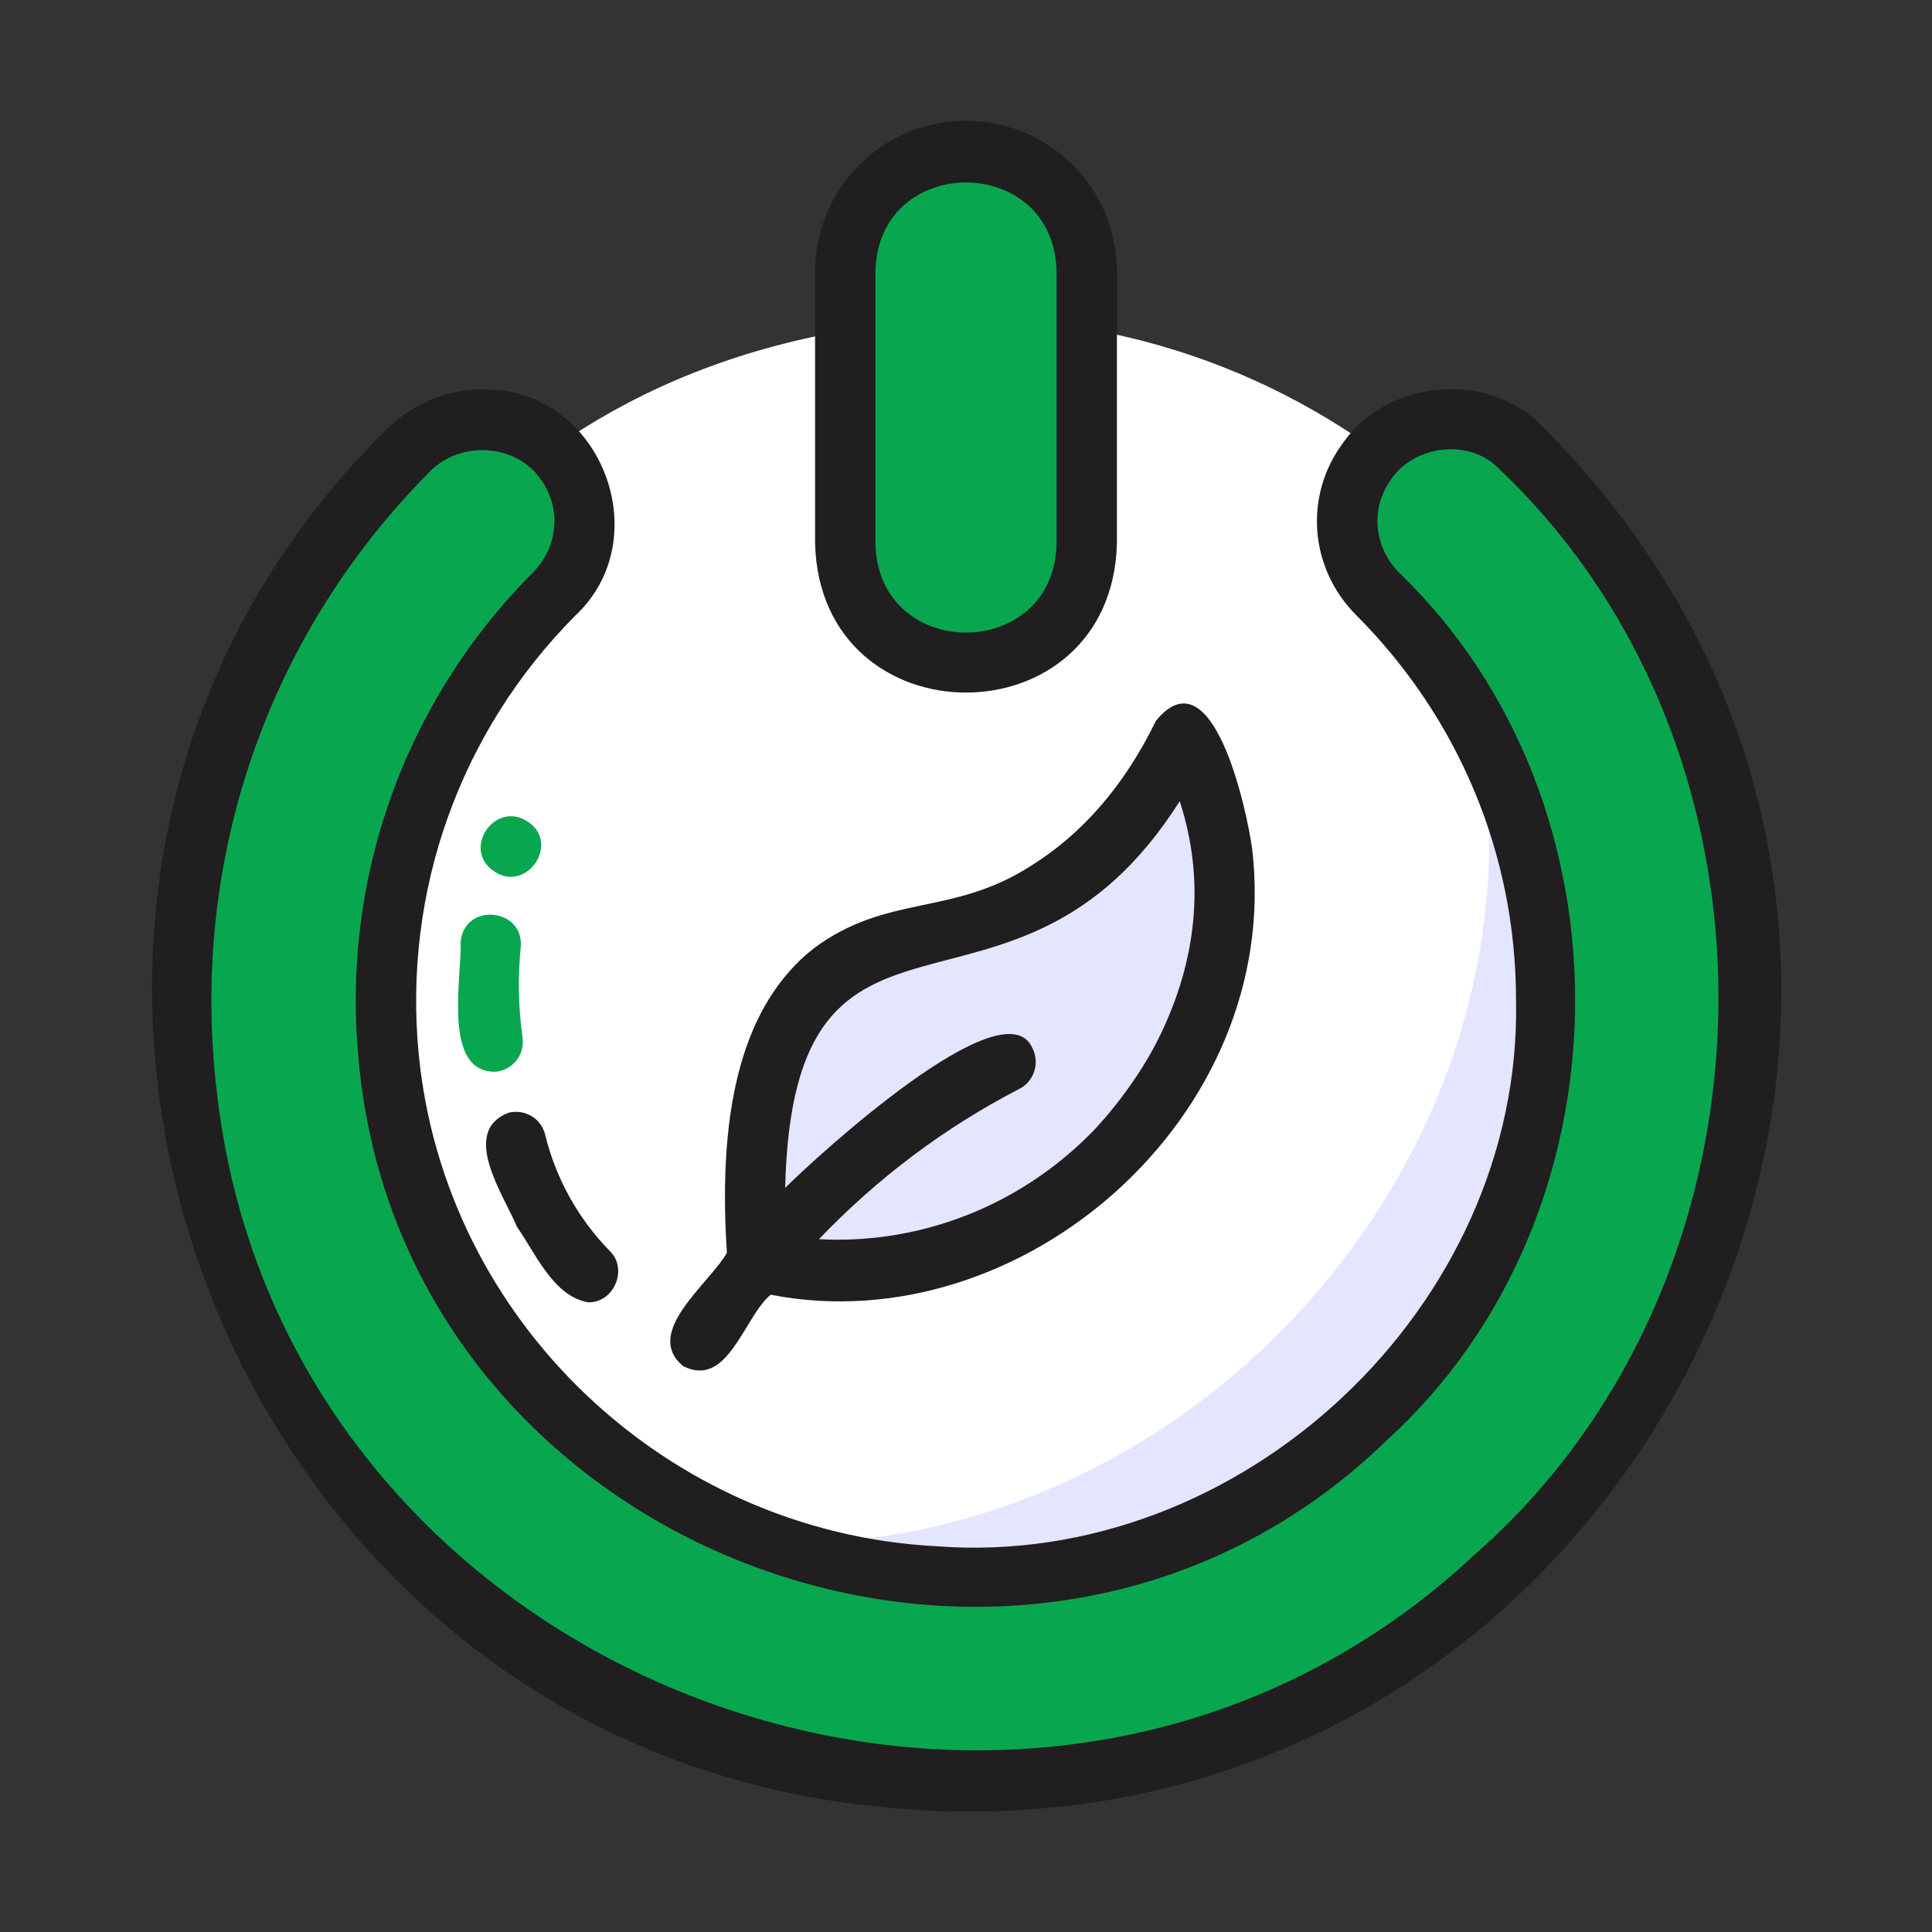 <svg xmlns="http://www.w3.org/2000/svg" width="68" height="68" viewBox="0 0 68 68" fill="none"><rect x="0" y="0" width="68" height="68" fill="#333333" stroke="none"/><path d="M58.714 35.912C58.714 49.555 47.653 60.626 34 60.626C1.296 59.5 1.296 12.335 34 11.209C47.642 11.209 58.703 22.27 58.703 35.923L58.714 35.912Z" fill="white"></path><path d="M58.714 35.913C58.639 60.223 27.125 69.637 13.621 49.896C36.327 65.068 63.134 38.283 48.004 15.566C54.474 20.018 58.714 27.466 58.714 35.913Z" fill="#E4E5FF"></path><path d="M53.157 16.129C51.978 14.886 49.81 15.045 48.726 16.32H48.44V16.692C47.653 17.892 47.823 19.486 48.875 20.527C52.796 24.469 54.953 29.675 54.953 35.19C55.208 46.867 44.508 56.907 32.863 56.015C22.6 55.473 14.131 47.409 13.154 37.24C12.548 31.046 14.726 24.958 19.125 20.538C21.016 18.796 19.773 15.427 17.266 15.31C16.341 15.204 15.406 15.576 14.737 16.235C-1.137 31.864 8.745 59.681 30.93 61.975C56.185 64.855 71.23 34.17 53.157 16.129Z" fill="#09A650"></path><path d="M34 22.844C36.051 22.844 37.719 21.175 37.719 19.125V9.562C37.591 4.664 30.409 4.654 30.281 9.562V19.125C30.281 21.175 31.949 22.844 34 22.844Z" fill="#09A650"></path><path d="M28.581 44.136C32.374 44.402 36.072 42.999 38.76 40.269C42.022 37.209 43.69 31.397 41.682 26.998C39.855 30.324 36.231 33.012 32.736 33.447C28.539 34.032 27.189 37.017 27.105 41.969L28.39 43.913L28.592 44.136H28.581Z" fill="#E4E5FF"></path><path d="M54.283 15.004C52.392 13.038 48.875 13.346 47.292 15.556C47.281 15.556 47.281 15.577 47.27 15.588C45.889 17.447 46.081 19.997 47.738 21.655C51.361 25.288 53.359 30.102 53.359 35.191C53.592 45.965 43.7 55.251 32.948 54.422C23.471 53.923 15.64 46.475 14.737 37.093C14.184 31.366 16.192 25.745 20.251 21.665C23.12 18.977 21.207 13.888 17.319 13.718C15.937 13.622 14.588 14.132 13.6 15.12C-3.22 31.674 7.267 61.137 30.749 63.57C57.524 66.535 73.408 34.15 54.283 15.004ZM51.776 54.837C36.295 69.127 10.04 59.427 7.639 38.495C6.651 30.367 9.371 22.398 15.109 16.619C16.16 15.514 18.126 15.588 19.019 16.852C19.773 17.862 19.656 19.253 18.742 20.167C14.237 24.694 12.006 30.941 12.622 37.295C14.184 54.794 36.21 62.954 48.822 50.682C57.471 42.809 57.672 28.285 49.247 20.157C48.344 19.253 48.227 17.872 48.971 16.863V16.852C49.821 15.652 51.744 15.428 52.774 16.512C63.484 26.691 62.932 45.21 51.765 54.837H51.776Z" fill="#211E20"></path><path d="M34 4.25C31.067 4.25 28.688 6.63 28.688 9.562V19.125C28.868 26.127 39.132 26.127 39.312 19.125V9.562C39.312 6.63 36.932 4.25 34 4.25ZM37.188 19.125C37.102 23.311 30.898 23.311 30.812 19.125V9.562C30.898 5.376 37.102 5.376 37.188 9.562V19.125Z" fill="#211E20"></path><path d="M44.072 29.877C43.892 28.549 42.691 22.918 40.683 25.372C39.578 27.646 38.09 29.356 36.273 30.483C33.49 32.267 31.216 31.449 28.623 33.394C26.222 35.296 25.234 38.812 25.585 44.093C24.979 45.177 22.599 46.909 24.055 48.088C25.627 48.874 26.18 46.356 27.125 45.57C35.944 47.291 45.177 39.291 44.072 29.877ZM40.779 36.549C39.843 38.43 38.409 39.886 38.388 39.896C35.838 42.468 32.353 43.806 28.825 43.615C30.865 41.479 33.245 39.684 35.88 38.324C36.401 38.058 36.603 37.41 36.337 36.889C35.349 34.637 28.709 40.736 27.635 41.809C27.922 29.919 35.678 37.442 41.522 28.198C42.425 30.971 42.139 33.797 40.779 36.549Z" fill="#211E20"></path><path d="M16.214 33.14C16.256 34.404 15.544 37.815 17.489 37.719C18.073 37.634 18.477 37.103 18.392 36.519C18.243 35.467 18.222 34.404 18.328 33.342C18.456 31.96 16.363 31.748 16.214 33.129V33.14Z" fill="#09A650"></path><path d="M18.201 43.19C18.859 44.125 19.476 45.623 20.698 45.836C21.601 45.868 22.121 44.667 21.462 44.03C20.358 42.904 19.561 41.48 19.189 39.939C19.051 39.365 18.477 39.025 17.903 39.163C16.171 39.833 17.733 42.064 18.201 43.19Z" fill="#211E20"></path><path d="M17.574 30.771C18.594 31.238 19.571 29.804 18.732 29.039C17.478 27.945 16.054 30.038 17.574 30.771Z" fill="#09A650"></path></svg>